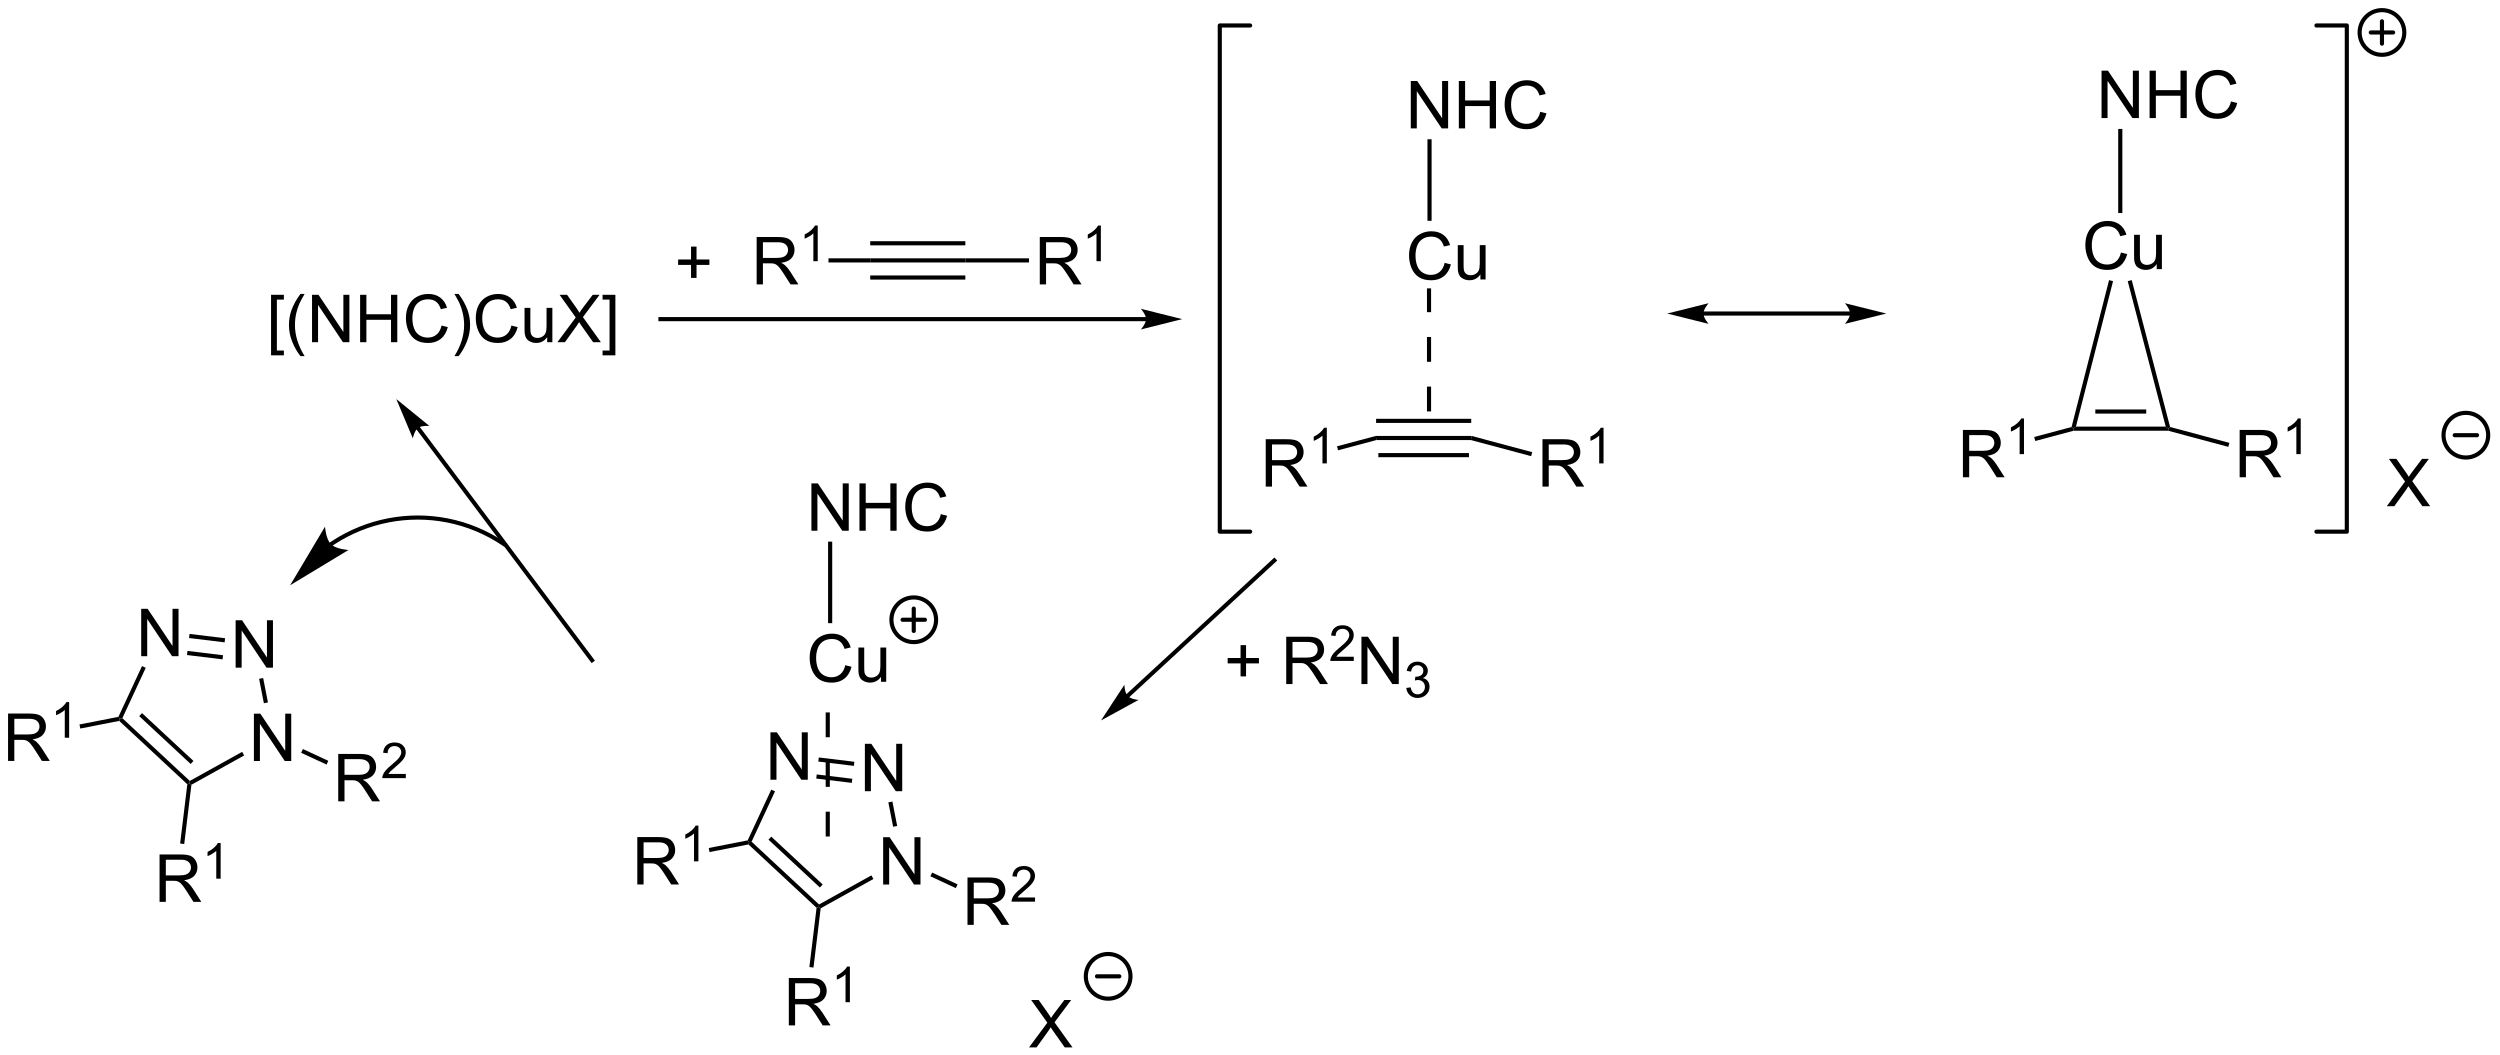 <?xml version="1.0" encoding="UTF-8"?>
<!DOCTYPE svg PUBLIC '-//W3C//DTD SVG 1.0//EN'
          'http://www.w3.org/TR/2001/REC-SVG-20010904/DTD/svg10.dtd'>
<svg stroke-dasharray="none" shape-rendering="auto" xmlns="http://www.w3.org/2000/svg" font-family="'Dialog'" text-rendering="auto" width="829" fill-opacity="1" color-interpolation="auto" color-rendering="auto" preserveAspectRatio="xMidYMid meet" font-size="12px" viewBox="0 0 829 350" fill="black" xmlns:xlink="http://www.w3.org/1999/xlink" stroke="black" image-rendering="auto" stroke-miterlimit="10" stroke-linecap="square" stroke-linejoin="miter" font-style="normal" stroke-width="1" height="350" stroke-dashoffset="0" font-weight="normal" stroke-opacity="1"
><!--Generated by the Batik Graphics2D SVG Generator--><defs id="genericDefs"
  /><g
  ><defs id="defs1"
    ><clipPath clipPathUnits="userSpaceOnUse" id="clipPath1"
      ><path d="M3.005 0.869 L313.659 0.869 L313.659 132.102 L3.005 132.102 L3.005 0.869 Z"
      /></clipPath
      ><clipPath clipPathUnits="userSpaceOnUse" id="clipPath2"
      ><path d="M90.255 165.066 L90.255 292.651 L392.272 292.651 L392.272 165.066 Z"
      /></clipPath
    ></defs
    ><g transform="scale(2.667,2.667) translate(-3.005,-0.869) matrix(1.029,0,0,1.029,-89.831,-168.918)"
    ><path d="M122.971 207.937 L122.971 200.619 L124.521 200.619 L124.521 201.2 L123.674 201.2 L123.674 207.354 L124.521 207.354 L124.521 207.937 L122.971 207.937 ZM126.522 208.031 Q125.939 207.297 125.535 206.312 Q125.134 205.325 125.134 204.27 Q125.134 203.341 125.436 202.489 Q125.788 201.502 126.522 200.52 L127.025 200.52 Q126.553 201.333 126.4 201.682 Q126.163 202.221 126.025 202.807 Q125.858 203.536 125.858 204.276 Q125.858 206.153 127.025 208.031 L126.522 208.031 ZM127.923 206.346 L127.923 200.619 L128.702 200.619 L131.71 205.114 L131.71 200.619 L132.436 200.619 L132.436 206.346 L131.658 206.346 L128.65 201.846 L128.65 206.346 L127.923 206.346 ZM133.732 206.346 L133.732 200.619 L134.49 200.619 L134.49 202.971 L137.466 202.971 L137.466 200.619 L138.224 200.619 L138.224 206.346 L137.466 206.346 L137.466 203.645 L134.49 203.645 L134.49 206.346 L133.732 206.346 ZM143.572 204.338 L144.329 204.528 Q144.093 205.463 143.473 205.955 Q142.853 206.445 141.96 206.445 Q141.033 206.445 140.452 206.067 Q139.874 205.69 139.569 204.976 Q139.267 204.26 139.267 203.44 Q139.267 202.544 139.608 201.88 Q139.952 201.213 140.582 200.867 Q141.212 200.52 141.97 200.52 Q142.829 200.52 143.415 200.958 Q144.001 201.395 144.233 202.19 L143.486 202.364 Q143.288 201.739 142.908 201.455 Q142.53 201.169 141.954 201.169 Q141.296 201.169 140.85 201.487 Q140.408 201.802 140.228 202.336 Q140.048 202.869 140.048 203.435 Q140.048 204.166 140.262 204.711 Q140.475 205.255 140.923 205.526 Q141.374 205.794 141.897 205.794 Q142.533 205.794 142.973 205.427 Q143.415 205.06 143.572 204.338 ZM145.635 208.031 L145.13 208.031 Q146.299 206.153 146.299 204.276 Q146.299 203.541 146.13 202.817 Q145.997 202.231 145.76 201.692 Q145.607 201.341 145.13 200.52 L145.635 200.52 Q146.37 201.502 146.721 202.489 Q147.021 203.341 147.021 204.27 Q147.021 205.325 146.617 206.312 Q146.214 207.297 145.635 208.031 ZM152.013 204.338 L152.771 204.528 Q152.534 205.463 151.914 205.955 Q151.294 206.445 150.401 206.445 Q149.474 206.445 148.893 206.067 Q148.315 205.69 148.01 204.976 Q147.708 204.26 147.708 203.44 Q147.708 202.544 148.049 201.88 Q148.393 201.213 149.024 200.867 Q149.654 200.52 150.411 200.52 Q151.271 200.52 151.857 200.958 Q152.443 201.395 152.674 202.19 L151.927 202.364 Q151.729 201.739 151.349 201.455 Q150.971 201.169 150.396 201.169 Q149.737 201.169 149.292 201.487 Q148.849 201.802 148.669 202.336 Q148.49 202.869 148.49 203.435 Q148.49 204.166 148.703 204.711 Q148.917 205.255 149.365 205.526 Q149.815 205.794 150.339 205.794 Q150.974 205.794 151.414 205.427 Q151.857 205.06 152.013 204.338 ZM156.335 206.346 L156.335 205.737 Q155.85 206.44 155.017 206.44 Q154.65 206.44 154.332 206.299 Q154.014 206.159 153.858 205.945 Q153.704 205.731 153.642 205.424 Q153.6 205.216 153.6 204.768 L153.6 202.198 L154.303 202.198 L154.303 204.497 Q154.303 205.049 154.345 205.239 Q154.413 205.518 154.626 205.677 Q154.843 205.833 155.158 205.833 Q155.475 205.833 155.751 205.672 Q156.03 205.51 156.144 205.231 Q156.259 204.95 156.259 204.419 L156.259 202.198 L156.962 202.198 L156.962 206.346 L156.335 206.346 ZM157.573 206.346 L159.786 203.362 L157.833 200.619 L158.737 200.619 L159.776 202.088 Q160.099 202.544 160.237 202.791 Q160.427 202.479 160.69 202.138 L161.841 200.619 L162.667 200.619 L160.654 203.317 L162.823 206.346 L161.885 206.346 L160.443 204.302 Q160.323 204.127 160.193 203.919 Q160.003 204.231 159.919 204.349 L158.482 206.346 L157.573 206.346 ZM164.576 207.937 L163.026 207.937 L163.026 207.354 L163.872 207.354 L163.872 201.2 L163.026 201.2 L163.026 200.619 L164.576 200.619 L164.576 207.937 Z" stroke="none" clip-path="url(#clipPath2)"
    /></g
    ><g transform="matrix(2.743,0,0,2.743,-247.564,-452.765)"
    ><path d="M228.797 203.391 L170.096 203.391 L169.846 203.391 L169.846 203.891 L170.096 203.891 L228.797 203.891 L229.047 203.891 L229.047 203.391 L228.797 203.391 ZM233.172 203.641 L228.172 202.391 C228.172 202.391 228.797 203.095 228.797 203.641 C228.797 204.188 228.172 204.891 228.172 204.891 Z" stroke="none" clip-path="url(#clipPath2)"
    /></g
    ><g transform="matrix(2.743,0,0,2.743,-247.564,-452.765)"
    ><path d="M173.792 198.657 L173.792 197.087 L172.232 197.087 L172.232 196.431 L173.792 196.431 L173.792 194.874 L174.456 194.874 L174.456 196.431 L176.013 196.431 L176.013 197.087 L174.456 197.087 L174.456 198.657 L173.792 198.657 Z" stroke="none" clip-path="url(#clipPath2)"
    /></g
    ><g transform="matrix(2.743,0,0,2.743,-247.564,-452.765)"
    ><path d="M195.452 196.792 L195.452 196.292 L206.952 196.292 L206.952 196.792 ZM195.452 194.722 L206.952 194.722 L206.952 194.222 L195.452 194.222 ZM195.452 198.862 L206.952 198.862 L206.952 198.362 L195.452 198.362 Z" stroke="none" clip-path="url(#clipPath2)"
    /></g
    ><g transform="matrix(2.743,0,0,2.743,-247.564,-452.765)"
    ><path d="M181.724 199.442 L181.724 193.715 L184.263 193.715 Q185.029 193.715 185.427 193.869 Q185.826 194.022 186.063 194.413 Q186.302 194.804 186.302 195.278 Q186.302 195.887 185.907 196.306 Q185.513 196.723 184.688 196.835 Q184.99 196.981 185.146 197.121 Q185.477 197.426 185.774 197.882 L186.771 199.442 L185.818 199.442 L185.06 198.249 Q184.727 197.733 184.511 197.46 Q184.297 197.186 184.128 197.077 Q183.959 196.968 183.782 196.926 Q183.654 196.897 183.36 196.897 L182.482 196.897 L182.482 199.442 L181.724 199.442 ZM182.482 196.241 L184.11 196.241 Q184.631 196.241 184.922 196.134 Q185.216 196.028 185.368 195.791 Q185.521 195.554 185.521 195.278 Q185.521 194.871 185.224 194.611 Q184.93 194.348 184.295 194.348 L182.482 194.348 L182.482 196.241 Z" stroke="none" clip-path="url(#clipPath2)"
    /></g
    ><g transform="matrix(2.743,0,0,2.743,-247.564,-452.765)"
    ><path d="M189.108 196.642 L188.58 196.642 L188.58 193.28 Q188.389 193.462 188.08 193.644 Q187.772 193.825 187.526 193.917 L187.526 193.407 Q187.967 193.198 188.297 192.903 Q188.629 192.607 188.768 192.329 L189.108 192.329 L189.108 196.642 Z" stroke="none" clip-path="url(#clipPath2)"
    /></g
    ><g transform="matrix(2.743,0,0,2.743,-247.564,-452.765)"
    ><path d="M195.452 196.292 L195.452 196.792 L190.406 196.792 L190.406 196.292 Z" stroke="none" clip-path="url(#clipPath2)"
    /></g
    ><g transform="matrix(2.743,0,0,2.743,-247.564,-452.765)"
    ><path d="M215.952 199.442 L215.952 193.715 L218.491 193.715 Q219.257 193.715 219.655 193.869 Q220.054 194.022 220.291 194.413 Q220.53 194.804 220.53 195.278 Q220.53 195.887 220.134 196.306 Q219.741 196.723 218.916 196.835 Q219.218 196.981 219.374 197.121 Q219.704 197.426 220.001 197.882 L220.999 199.442 L220.046 199.442 L219.288 198.249 Q218.954 197.733 218.738 197.46 Q218.525 197.186 218.356 197.077 Q218.186 196.968 218.009 196.926 Q217.882 196.897 217.587 196.897 L216.71 196.897 L216.71 199.442 L215.952 199.442 ZM216.71 196.241 L218.337 196.241 Q218.858 196.241 219.15 196.134 Q219.444 196.028 219.595 195.791 Q219.749 195.554 219.749 195.278 Q219.749 194.871 219.452 194.611 Q219.158 194.348 218.522 194.348 L216.71 194.348 L216.71 196.241 Z" stroke="none" clip-path="url(#clipPath2)"
    /></g
    ><g transform="matrix(2.743,0,0,2.743,-247.564,-452.765)"
    ><path d="M223.335 196.642 L222.808 196.642 L222.808 193.28 Q222.617 193.462 222.308 193.644 Q222 193.825 221.753 193.917 L221.753 193.407 Q222.195 193.198 222.525 192.903 Q222.857 192.607 222.996 192.329 L223.335 192.329 L223.335 196.642 Z" stroke="none" clip-path="url(#clipPath2)"
    /></g
    ><g transform="matrix(2.743,0,0,2.743,-247.564,-452.765)"
    ><path d="M206.952 196.792 L206.952 196.292 L214.647 196.292 L214.647 196.792 Z" stroke="none" clip-path="url(#clipPath2)"
    /></g
    ><g transform="matrix(2.743,0,0,2.743,-247.564,-452.765)"
    ><path d="M260.802 180.584 L260.802 174.858 L261.581 174.858 L264.589 179.352 L264.589 174.858 L265.315 174.858 L265.315 180.584 L264.537 180.584 L261.529 176.084 L261.529 180.584 L260.802 180.584 ZM266.611 180.584 L266.611 174.858 L267.369 174.858 L267.369 177.209 L270.345 177.209 L270.345 174.858 L271.103 174.858 L271.103 180.584 L270.345 180.584 L270.345 177.884 L267.369 177.884 L267.369 180.584 L266.611 180.584 ZM276.451 178.577 L277.208 178.767 Q276.971 179.702 276.352 180.194 Q275.732 180.683 274.839 180.683 Q273.912 180.683 273.331 180.306 Q272.753 179.928 272.448 179.214 Q272.146 178.498 272.146 177.678 Q272.146 176.782 272.487 176.118 Q272.831 175.452 273.461 175.105 Q274.091 174.759 274.849 174.759 Q275.708 174.759 276.294 175.196 Q276.88 175.634 277.112 176.428 L276.365 176.602 Q276.167 175.977 275.787 175.694 Q275.409 175.407 274.833 175.407 Q274.175 175.407 273.729 175.725 Q273.287 176.04 273.107 176.574 Q272.927 177.108 272.927 177.673 Q272.927 178.405 273.141 178.949 Q273.354 179.493 273.802 179.764 Q274.253 180.032 274.776 180.032 Q275.412 180.032 275.852 179.665 Q276.294 179.298 276.451 178.577 Z" stroke="none" clip-path="url(#clipPath2)"
    /></g
    ><g transform="matrix(2.743,0,0,2.743,-247.564,-452.765)"
    ><path d="M264.896 196.838 L265.654 197.028 Q265.417 197.963 264.797 198.455 Q264.177 198.945 263.284 198.945 Q262.357 198.945 261.776 198.567 Q261.198 198.19 260.893 197.476 Q260.591 196.76 260.591 195.94 Q260.591 195.044 260.932 194.38 Q261.276 193.713 261.906 193.367 Q262.537 193.02 263.294 193.02 Q264.154 193.02 264.74 193.458 Q265.326 193.895 265.557 194.69 L264.81 194.864 Q264.612 194.239 264.232 193.955 Q263.854 193.669 263.279 193.669 Q262.62 193.669 262.175 193.987 Q261.732 194.302 261.552 194.835 Q261.373 195.369 261.373 195.934 Q261.373 196.666 261.586 197.21 Q261.8 197.755 262.248 198.026 Q262.698 198.294 263.221 198.294 Q263.857 198.294 264.297 197.927 Q264.74 197.559 264.896 196.838 ZM269.218 198.846 L269.218 198.237 Q268.733 198.94 267.9 198.94 Q267.533 198.94 267.215 198.799 Q266.897 198.658 266.741 198.445 Q266.587 198.231 266.525 197.924 Q266.483 197.716 266.483 197.268 L266.483 194.697 L267.186 194.697 L267.186 196.997 Q267.186 197.549 267.228 197.739 Q267.296 198.018 267.509 198.177 Q267.725 198.333 268.041 198.333 Q268.358 198.333 268.634 198.171 Q268.913 198.01 269.027 197.731 Q269.142 197.45 269.142 196.919 L269.142 194.697 L269.845 194.697 L269.845 198.846 L269.218 198.846 Z" stroke="none" clip-path="url(#clipPath2)"
    /></g
    ><g transform="matrix(2.743,0,0,2.743,-247.564,-452.765)"
    ><path d="M262.818 181.899 L263.318 181.899 L263.318 191.756 L262.818 191.756 Z" stroke="none" clip-path="url(#clipPath2)"
    /></g
    ><g transform="matrix(2.743,0,0,2.743,-247.564,-452.765)"
    ><path d="M256.642 218.26 L256.576 217.76 L268.142 217.76 L268.076 218.26 ZM256.609 216.19 L268.109 216.19 L268.109 215.69 L256.609 215.69 ZM256.881 220.33 L267.836 220.33 L267.836 219.83 L256.881 219.83 Z" stroke="none" clip-path="url(#clipPath2)"
    /></g
    ><g transform="matrix(2.743,0,0,2.743,-247.564,-452.765)"
    ><path d="M243.267 223.886 L243.267 218.16 L245.806 218.16 Q246.572 218.16 246.97 218.313 Q247.369 218.467 247.606 218.857 Q247.845 219.248 247.845 219.722 Q247.845 220.331 247.45 220.751 Q247.056 221.167 246.231 221.279 Q246.533 221.425 246.689 221.566 Q247.02 221.87 247.317 222.326 L248.314 223.886 L247.361 223.886 L246.603 222.693 Q246.27 222.178 246.054 221.904 Q245.84 221.631 245.671 221.522 Q245.502 221.412 245.325 221.37 Q245.197 221.342 244.903 221.342 L244.025 221.342 L244.025 223.886 L243.267 223.886 ZM244.025 220.686 L245.653 220.686 Q246.174 220.686 246.465 220.579 Q246.76 220.472 246.911 220.235 Q247.064 219.998 247.064 219.722 Q247.064 219.316 246.767 219.055 Q246.473 218.792 245.838 218.792 L244.025 218.792 L244.025 220.686 Z" stroke="none" clip-path="url(#clipPath2)"
    /></g
    ><g transform="matrix(2.743,0,0,2.743,-247.564,-452.765)"
    ><path d="M250.651 221.086 L250.124 221.086 L250.124 217.725 Q249.932 217.906 249.624 218.088 Q249.315 218.27 249.069 218.362 L249.069 217.852 Q249.51 217.643 249.84 217.348 Q250.172 217.051 250.311 216.774 L250.651 216.774 L250.651 221.086 Z" stroke="none" clip-path="url(#clipPath2)"
    /></g
    ><g transform="matrix(2.743,0,0,2.743,-247.564,-452.765)"
    ><path d="M256.576 217.76 L256.642 218.26 L252.014 219.5 L251.884 219.017 Z" stroke="none" clip-path="url(#clipPath2)"
    /></g
    ><g transform="matrix(2.743,0,0,2.743,-247.564,-452.765)"
    ><path d="M276.722 223.886 L276.722 218.16 L279.261 218.16 Q280.027 218.16 280.425 218.313 Q280.824 218.467 281.06 218.857 Q281.3 219.248 281.3 219.722 Q281.3 220.331 280.904 220.751 Q280.511 221.167 279.685 221.279 Q279.988 221.425 280.144 221.566 Q280.475 221.87 280.772 222.326 L281.769 223.886 L280.816 223.886 L280.058 222.693 Q279.725 222.178 279.509 221.904 Q279.295 221.631 279.126 221.522 Q278.956 221.412 278.779 221.37 Q278.652 221.342 278.357 221.342 L277.48 221.342 L277.48 223.886 L276.722 223.886 ZM277.48 220.686 L279.107 220.686 Q279.628 220.686 279.92 220.579 Q280.214 220.472 280.365 220.235 Q280.519 219.998 280.519 219.722 Q280.519 219.316 280.222 219.055 Q279.928 218.792 279.292 218.792 L277.48 218.792 L277.48 220.686 Z" stroke="none" clip-path="url(#clipPath2)"
    /></g
    ><g transform="matrix(2.743,0,0,2.743,-247.564,-452.765)"
    ><path d="M284.105 221.086 L283.578 221.086 L283.578 217.725 Q283.387 217.906 283.078 218.088 Q282.769 218.27 282.523 218.362 L282.523 217.852 Q282.965 217.643 283.295 217.348 Q283.627 217.051 283.766 216.774 L284.105 216.774 L284.105 221.086 Z" stroke="none" clip-path="url(#clipPath2)"
    /></g
    ><g transform="matrix(2.743,0,0,2.743,-247.564,-452.765)"
    ><path d="M268.076 218.26 L268.142 217.76 L275.481 219.726 L275.352 220.209 Z" stroke="none" clip-path="url(#clipPath2)"
    /></g
    ><g transform="matrix(2.743,0,0,2.743,-247.564,-452.765)"
    ><path d="M313.906 202.715 L296.18 202.715 L295.93 202.715 L295.93 203.215 L296.18 203.215 L313.906 203.215 L314.156 203.215 L314.156 202.715 L313.906 202.715 ZM318.281 202.965 L313.281 201.715 C313.281 201.715 313.906 202.418 313.906 202.965 C313.906 203.512 313.281 204.215 313.281 204.215 ZM291.805 202.965 L296.805 204.215 C296.805 204.215 296.18 203.512 296.18 202.965 C296.18 202.418 296.805 201.715 296.805 201.715 Z" stroke="none" clip-path="url(#clipPath2)"
    /></g
    ><g transform="matrix(2.743,0,0,2.743,-247.564,-452.765)"
    ><path d="M344.308 179.333 L344.308 173.607 L345.086 173.607 L348.094 178.102 L348.094 173.607 L348.821 173.607 L348.821 179.333 L348.042 179.333 L345.034 174.833 L345.034 179.333 L344.308 179.333 ZM350.116 179.333 L350.116 173.607 L350.874 173.607 L350.874 175.958 L353.851 175.958 L353.851 173.607 L354.608 173.607 L354.608 179.333 L353.851 179.333 L353.851 176.633 L350.874 176.633 L350.874 179.333 L350.116 179.333 ZM359.956 177.326 L360.714 177.516 Q360.477 178.451 359.857 178.943 Q359.237 179.432 358.344 179.432 Q357.417 179.432 356.836 179.055 Q356.258 178.677 355.953 177.964 Q355.651 177.248 355.651 176.427 Q355.651 175.531 355.993 174.867 Q356.336 174.201 356.966 173.854 Q357.597 173.508 358.354 173.508 Q359.214 173.508 359.8 173.945 Q360.386 174.383 360.618 175.177 L359.87 175.352 Q359.672 174.727 359.292 174.443 Q358.914 174.156 358.339 174.156 Q357.68 174.156 357.235 174.474 Q356.792 174.789 356.612 175.323 Q356.433 175.857 356.433 176.422 Q356.433 177.154 356.646 177.698 Q356.86 178.242 357.308 178.513 Q357.758 178.781 358.282 178.781 Q358.917 178.781 359.357 178.414 Q359.8 178.047 359.956 177.326 Z" stroke="none" clip-path="url(#clipPath2)"
    /></g
    ><g transform="matrix(2.743,0,0,2.743,-247.564,-452.765)"
    ><path d="M346.653 195.587 L347.411 195.777 Q347.174 196.712 346.554 197.204 Q345.935 197.694 345.041 197.694 Q344.114 197.694 343.534 197.316 Q342.955 196.939 342.651 196.225 Q342.349 195.509 342.349 194.689 Q342.349 193.793 342.69 193.129 Q343.034 192.462 343.664 192.116 Q344.294 191.769 345.052 191.769 Q345.911 191.769 346.497 192.207 Q347.083 192.644 347.315 193.439 L346.567 193.613 Q346.37 192.988 345.989 192.704 Q345.612 192.418 345.036 192.418 Q344.377 192.418 343.932 192.736 Q343.489 193.051 343.31 193.585 Q343.13 194.118 343.13 194.684 Q343.13 195.415 343.343 195.96 Q343.557 196.504 344.005 196.775 Q344.455 197.043 344.979 197.043 Q345.614 197.043 346.054 196.676 Q346.497 196.309 346.653 195.587 ZM350.975 197.595 L350.975 196.986 Q350.491 197.689 349.657 197.689 Q349.29 197.689 348.972 197.548 Q348.655 197.407 348.498 197.194 Q348.345 196.98 348.282 196.673 Q348.241 196.465 348.241 196.017 L348.241 193.447 L348.944 193.447 L348.944 195.746 Q348.944 196.298 348.985 196.488 Q349.053 196.767 349.267 196.926 Q349.483 197.082 349.798 197.082 Q350.116 197.082 350.392 196.921 Q350.67 196.759 350.785 196.48 Q350.899 196.199 350.899 195.668 L350.899 193.447 L351.603 193.447 L351.603 197.595 L350.975 197.595 Z" stroke="none" clip-path="url(#clipPath2)"
    /></g
    ><g transform="matrix(2.743,0,0,2.743,-247.564,-452.765)"
    ><path d="M346.323 180.649 L346.823 180.649 L346.823 190.812 L346.323 190.812 Z" stroke="none" clip-path="url(#clipPath2)"
    /></g
    ><g stroke-width="0.5" transform="matrix(2.743,0,0,2.743,-247.564,-452.765)" stroke-linejoin="round" stroke-linecap="round"
    ><path fill="none" d="M370.286 229.335 L373.958 229.335 L373.958 168.143 L370.286 168.143" clip-path="url(#clipPath2)"
    /></g
    ><g stroke-width="0.5" transform="matrix(2.743,0,0,2.743,-247.564,-452.765)" stroke-linejoin="round" stroke-linecap="round"
    ><path fill="none" d="M241.383 168.143 L237.712 168.143 L237.712 229.335 L241.383 229.335" clip-path="url(#clipPath2)"
    /></g
    ><g transform="matrix(2.743,0,0,2.743,-247.564,-452.765)"
    ><path d="M226.74 249.37 L244.471 232.997 L244.654 232.827 L244.315 232.46 L244.131 232.629 L226.401 249.003 L226.217 249.173 L226.556 249.54 L226.74 249.37 ZM223.356 252.155 L227.878 249.681 C227.878 249.681 226.941 249.589 226.57 249.187 C226.199 248.785 226.181 247.844 226.181 247.844 Z" stroke="none" clip-path="url(#clipPath2)"
    /></g
    ><g transform="matrix(2.743,0,0,2.743,-247.564,-452.765)"
    ><path d="M240.224 246.833 L240.224 245.263 L238.664 245.263 L238.664 244.607 L240.224 244.607 L240.224 243.05 L240.888 243.05 L240.888 244.607 L242.446 244.607 L242.446 245.263 L240.888 245.263 L240.888 246.833 L240.224 246.833 ZM245.744 247.761 L245.744 242.034 L248.283 242.034 Q249.048 242.034 249.447 242.188 Q249.845 242.341 250.082 242.732 Q250.322 243.123 250.322 243.596 Q250.322 244.206 249.926 244.625 Q249.533 245.042 248.707 245.154 Q249.009 245.3 249.166 245.44 Q249.496 245.745 249.793 246.201 L250.791 247.761 L249.838 247.761 L249.08 246.568 Q248.746 246.052 248.53 245.779 Q248.317 245.505 248.147 245.396 Q247.978 245.287 247.801 245.245 Q247.673 245.216 247.379 245.216 L246.501 245.216 L246.501 247.761 L245.744 247.761 ZM246.501 244.56 L248.129 244.56 Q248.65 244.56 248.942 244.453 Q249.236 244.346 249.387 244.11 Q249.541 243.873 249.541 243.596 Q249.541 243.19 249.244 242.93 Q248.95 242.667 248.314 242.667 L246.501 242.667 L246.501 244.56 Z" stroke="none" clip-path="url(#clipPath2)"
    /></g
    ><g transform="matrix(2.743,0,0,2.743,-247.564,-452.765)"
    ><path d="M253.912 244.453 L253.912 244.961 L251.072 244.961 Q251.067 244.769 251.135 244.593 Q251.243 244.304 251.481 244.023 Q251.721 243.742 252.172 243.373 Q252.871 242.798 253.118 242.463 Q253.364 242.127 253.364 241.828 Q253.364 241.515 253.139 241.3 Q252.916 241.084 252.555 241.084 Q252.174 241.084 251.946 241.312 Q251.717 241.541 251.715 241.945 L251.172 241.89 Q251.229 241.283 251.592 240.966 Q251.955 240.648 252.567 240.648 Q253.186 240.648 253.545 240.992 Q253.906 241.334 253.906 241.839 Q253.906 242.097 253.801 242.347 Q253.696 242.595 253.45 242.871 Q253.205 243.146 252.637 243.627 Q252.162 244.025 252.028 244.168 Q251.893 244.31 251.805 244.453 L253.912 244.453 Z" stroke="none" clip-path="url(#clipPath2)"
    /></g
    ><g transform="matrix(2.743,0,0,2.743,-247.564,-452.765)"
    ><path d="M254.837 247.761 L254.837 242.034 L255.616 242.034 L258.624 246.529 L258.624 242.034 L259.35 242.034 L259.35 247.761 L258.572 247.761 L255.564 243.261 L255.564 247.761 L254.837 247.761 Z" stroke="none" clip-path="url(#clipPath2)"
    /></g
    ><g transform="matrix(2.743,0,0,2.743,-247.564,-452.765)"
    ><path d="M260.257 248.226 L260.784 248.155 Q260.876 248.605 261.093 248.802 Q261.312 248.999 261.626 248.999 Q261.997 248.999 262.253 248.742 Q262.511 248.484 262.511 248.103 Q262.511 247.739 262.273 247.505 Q262.036 247.269 261.669 247.269 Q261.521 247.269 261.298 247.327 L261.357 246.864 Q261.409 246.87 261.441 246.87 Q261.779 246.87 262.048 246.695 Q262.318 246.519 262.318 246.152 Q262.318 245.863 262.12 245.673 Q261.925 245.482 261.615 245.482 Q261.306 245.482 261.101 245.675 Q260.896 245.868 260.837 246.255 L260.31 246.161 Q260.408 245.63 260.749 245.339 Q261.093 245.048 261.603 245.048 Q261.954 245.048 262.249 245.198 Q262.546 245.349 262.702 245.611 Q262.859 245.87 262.859 246.163 Q262.859 246.443 262.708 246.671 Q262.56 246.9 262.267 247.034 Q262.648 247.122 262.859 247.4 Q263.07 247.675 263.07 248.091 Q263.07 248.654 262.659 249.046 Q262.249 249.437 261.622 249.437 Q261.058 249.437 260.683 249.101 Q260.31 248.763 260.257 248.226 Z" stroke="none" clip-path="url(#clipPath2)"
    /></g
    ><g transform="matrix(2.743,0,0,2.743,-247.564,-452.765)"
    ><path d="M197.017 271.995 L197.017 266.269 L197.796 266.269 L200.803 270.764 L200.803 266.269 L201.53 266.269 L201.53 271.995 L200.751 271.995 L197.743 267.495 L197.743 271.995 L197.017 271.995 Z" stroke="none" clip-path="url(#clipPath2)"
    /></g
    ><g transform="matrix(2.743,0,0,2.743,-247.564,-452.765)"
    ><path d="M194.808 260.709 L194.808 254.983 L195.587 254.983 L198.595 259.478 L198.595 254.983 L199.321 254.983 L199.321 260.709 L198.543 260.709 L195.535 256.209 L195.535 260.709 L194.808 260.709 Z" stroke="none" clip-path="url(#clipPath2)"
    /></g
    ><g transform="matrix(2.743,0,0,2.743,-247.564,-452.765)"
    ><path d="M183.392 259.323 L183.392 253.596 L184.171 253.596 L187.179 258.091 L187.179 253.596 L187.905 253.596 L187.905 259.323 L187.126 259.323 L184.119 254.823 L184.119 259.323 L183.392 259.323 Z" stroke="none" clip-path="url(#clipPath2)"
    /></g
    ><g transform="matrix(2.743,0,0,2.743,-247.564,-452.765)"
    ><path d="M189.464 274.865 L189.232 274.709 L189.269 274.402 L195.595 270.884 L195.838 271.321 Z" stroke="none" clip-path="url(#clipPath2)"
    /></g
    ><g transform="matrix(2.743,0,0,2.743,-247.564,-452.765)"
    ><path d="M198.714 264.913 L198.223 265.009 L197.645 262.058 L198.136 261.962 Z" stroke="none" clip-path="url(#clipPath2)"
    /></g
    ><g transform="matrix(2.743,0,0,2.743,-247.564,-452.765)"
    ><path d="M193.538 257.153 L193.478 257.649 L189.178 257.127 L189.238 256.631 ZM193.289 259.208 L188.988 258.686 L188.928 259.182 L193.228 259.704 Z" stroke="none" clip-path="url(#clipPath2)"
    /></g
    ><g transform="matrix(2.743,0,0,2.743,-247.564,-452.765)"
    ><path d="M183.491 260.517 L183.944 260.728 L181.114 266.817 L180.811 266.876 L180.638 266.656 Z" stroke="none" clip-path="url(#clipPath2)"
    /></g
    ><g transform="matrix(2.743,0,0,2.743,-247.564,-452.765)"
    ><path d="M180.734 267.146 L180.811 266.876 L181.114 266.817 L189.269 274.402 L189.232 274.709 L188.968 274.805 ZM183.152 266.568 L189.37 272.352 L189.71 271.986 L183.492 266.202 Z" stroke="none" clip-path="url(#clipPath2)"
    /></g
    ><g transform="matrix(2.743,0,0,2.743,-247.564,-452.765)"
    ><path d="M207.212 276.865 L207.212 271.138 L209.751 271.138 Q210.516 271.138 210.915 271.292 Q211.313 271.446 211.55 271.836 Q211.79 272.227 211.79 272.701 Q211.79 273.31 211.394 273.73 Q211.001 274.146 210.175 274.258 Q210.477 274.404 210.633 274.545 Q210.964 274.849 211.261 275.305 L212.258 276.865 L211.305 276.865 L210.548 275.672 Q210.214 275.157 209.998 274.883 Q209.785 274.61 209.615 274.5 Q209.446 274.391 209.269 274.349 Q209.141 274.321 208.847 274.321 L207.969 274.321 L207.969 276.865 L207.212 276.865 ZM207.969 273.664 L209.597 273.664 Q210.118 273.664 210.41 273.558 Q210.704 273.451 210.855 273.214 Q211.008 272.977 211.008 272.701 Q211.008 272.295 210.712 272.034 Q210.417 271.771 209.782 271.771 L207.969 271.771 L207.969 273.664 Z" stroke="none" clip-path="url(#clipPath2)"
    /></g
    ><g transform="matrix(2.743,0,0,2.743,-247.564,-452.765)"
    ><path d="M215.38 273.557 L215.38 274.065 L212.54 274.065 Q212.535 273.874 212.603 273.698 Q212.71 273.409 212.948 273.127 Q213.189 272.846 213.64 272.477 Q214.339 271.903 214.585 271.567 Q214.831 271.231 214.831 270.932 Q214.831 270.62 214.607 270.405 Q214.384 270.188 214.023 270.188 Q213.642 270.188 213.413 270.417 Q213.185 270.645 213.183 271.049 L212.64 270.995 Q212.697 270.387 213.06 270.071 Q213.423 269.752 214.035 269.752 Q214.654 269.752 215.013 270.096 Q215.374 270.438 215.374 270.944 Q215.374 271.202 215.269 271.452 Q215.163 271.7 214.917 271.975 Q214.673 272.25 214.105 272.731 Q213.63 273.13 213.495 273.272 Q213.361 273.415 213.273 273.557 L215.38 273.557 Z" stroke="none" clip-path="url(#clipPath2)"
    /></g
    ><g transform="matrix(2.743,0,0,2.743,-247.564,-452.765)"
    ><path d="M202.727 270.997 L202.938 270.544 L206.012 271.972 L205.801 272.426 Z" stroke="none" clip-path="url(#clipPath2)"
    /></g
    ><g transform="matrix(2.743,0,0,2.743,-247.564,-452.765)"
    ><path d="M167.297 271.984 L167.297 266.257 L169.836 266.257 Q170.602 266.257 171 266.411 Q171.399 266.565 171.636 266.955 Q171.875 267.346 171.875 267.82 Q171.875 268.429 171.48 268.849 Q171.086 269.265 170.261 269.377 Q170.563 269.523 170.719 269.664 Q171.05 269.968 171.347 270.424 L172.344 271.984 L171.391 271.984 L170.633 270.791 Q170.3 270.276 170.084 270.002 Q169.87 269.729 169.701 269.619 Q169.532 269.51 169.355 269.468 Q169.227 269.44 168.933 269.44 L168.055 269.44 L168.055 271.984 L167.297 271.984 ZM168.055 268.784 L169.683 268.784 Q170.203 268.784 170.495 268.677 Q170.789 268.57 170.94 268.333 Q171.094 268.096 171.094 267.82 Q171.094 267.414 170.797 267.153 Q170.503 266.89 169.868 266.89 L168.055 266.89 L168.055 268.784 Z" stroke="none" clip-path="url(#clipPath2)"
    /></g
    ><g transform="matrix(2.743,0,0,2.743,-247.564,-452.765)"
    ><path d="M174.681 269.184 L174.153 269.184 L174.153 265.823 Q173.962 266.004 173.653 266.186 Q173.345 266.368 173.099 266.459 L173.099 265.95 Q173.54 265.741 173.87 265.446 Q174.202 265.149 174.341 264.872 L174.681 264.872 L174.681 269.184 Z" stroke="none" clip-path="url(#clipPath2)"
    /></g
    ><g transform="matrix(2.743,0,0,2.743,-247.564,-452.765)"
    ><path d="M180.638 266.656 L180.811 266.876 L180.734 267.146 L176.027 268.067 L175.931 267.577 Z" stroke="none" clip-path="url(#clipPath2)"
    /></g
    ><g transform="matrix(2.743,0,0,2.743,-247.564,-452.765)"
    ><path d="M185.612 289.019 L185.612 283.293 L188.151 283.293 Q188.917 283.293 189.315 283.446 Q189.714 283.6 189.951 283.991 Q190.19 284.381 190.19 284.855 Q190.19 285.465 189.794 285.884 Q189.401 286.3 188.576 286.413 Q188.878 286.558 189.034 286.699 Q189.365 287.004 189.662 287.459 L190.659 289.019 L189.706 289.019 L188.948 287.827 Q188.615 287.311 188.399 287.038 Q188.185 286.764 188.016 286.655 Q187.846 286.545 187.669 286.504 Q187.542 286.475 187.248 286.475 L186.37 286.475 L186.37 289.019 L185.612 289.019 ZM186.37 285.819 L187.998 285.819 Q188.518 285.819 188.81 285.712 Q189.104 285.605 189.255 285.368 Q189.409 285.131 189.409 284.855 Q189.409 284.449 189.112 284.189 Q188.818 283.925 188.182 283.925 L186.37 283.925 L186.37 285.819 Z" stroke="none" clip-path="url(#clipPath2)"
    /></g
    ><g transform="matrix(2.743,0,0,2.743,-247.564,-452.765)"
    ><path d="M192.996 286.219 L192.468 286.219 L192.468 282.858 Q192.277 283.04 191.968 283.221 Q191.66 283.403 191.414 283.495 L191.414 282.985 Q191.855 282.776 192.185 282.481 Q192.517 282.184 192.656 281.907 L192.996 281.907 L192.996 286.219 Z" stroke="none" clip-path="url(#clipPath2)"
    /></g
    ><g transform="matrix(2.743,0,0,2.743,-247.564,-452.765)"
    ><path d="M188.968 274.805 L189.232 274.709 L189.464 274.865 L188.594 282.029 L188.098 281.969 Z" stroke="none" clip-path="url(#clipPath2)"
    /></g
    ><g transform="matrix(2.743,0,0,2.743,-247.564,-452.765)"
    ><path d="M188.344 229.225 L188.344 223.499 L189.122 223.499 L192.13 227.994 L192.13 223.499 L192.857 223.499 L192.857 229.225 L192.078 229.225 L189.07 224.725 L189.07 229.225 L188.344 229.225 ZM194.152 229.225 L194.152 223.499 L194.91 223.499 L194.91 225.85 L197.886 225.85 L197.886 223.499 L198.644 223.499 L198.644 229.225 L197.886 229.225 L197.886 226.525 L194.91 226.525 L194.91 229.225 L194.152 229.225 ZM203.992 227.218 L204.75 227.408 Q204.513 228.343 203.893 228.835 Q203.273 229.324 202.38 229.324 Q201.453 229.324 200.872 228.947 Q200.294 228.569 199.989 227.856 Q199.687 227.139 199.687 226.319 Q199.687 225.423 200.028 224.759 Q200.372 224.093 201.002 223.746 Q201.632 223.4 202.39 223.4 Q203.25 223.4 203.836 223.837 Q204.422 224.275 204.653 225.069 L203.906 225.244 Q203.708 224.619 203.328 224.335 Q202.95 224.048 202.375 224.048 Q201.716 224.048 201.271 224.366 Q200.828 224.681 200.648 225.215 Q200.469 225.749 200.469 226.314 Q200.469 227.046 200.682 227.59 Q200.896 228.134 201.344 228.405 Q201.794 228.673 202.317 228.673 Q202.953 228.673 203.393 228.306 Q203.836 227.939 203.992 227.218 Z" stroke="none" clip-path="url(#clipPath2)"
    /></g
    ><g transform="matrix(2.743,0,0,2.743,-247.564,-452.765)"
    ><path d="M192.437 245.479 L193.195 245.669 Q192.958 246.604 192.338 247.096 Q191.719 247.586 190.825 247.586 Q189.898 247.586 189.317 247.208 Q188.739 246.831 188.435 246.117 Q188.132 245.401 188.132 244.581 Q188.132 243.685 188.474 243.021 Q188.817 242.354 189.448 242.008 Q190.078 241.661 190.836 241.661 Q191.695 241.661 192.281 242.099 Q192.867 242.536 193.099 243.331 L192.351 243.505 Q192.153 242.88 191.773 242.596 Q191.396 242.31 190.82 242.31 Q190.161 242.31 189.716 242.627 Q189.273 242.943 189.094 243.476 Q188.914 244.01 188.914 244.575 Q188.914 245.307 189.127 245.851 Q189.341 246.396 189.789 246.667 Q190.239 246.935 190.763 246.935 Q191.398 246.935 191.838 246.568 Q192.281 246.2 192.437 245.479 ZM196.759 247.487 L196.759 246.877 Q196.274 247.581 195.441 247.581 Q195.074 247.581 194.756 247.44 Q194.439 247.299 194.282 247.086 Q194.129 246.872 194.066 246.565 Q194.024 246.357 194.024 245.909 L194.024 243.339 L194.728 243.339 L194.728 245.638 Q194.728 246.19 194.769 246.38 Q194.837 246.659 195.05 246.818 Q195.267 246.974 195.582 246.974 Q195.899 246.974 196.175 246.812 Q196.454 246.651 196.569 246.372 Q196.683 246.091 196.683 245.56 L196.683 243.339 L197.386 243.339 L197.386 247.487 L196.759 247.487 Z" stroke="none" clip-path="url(#clipPath2)"
    /></g
    ><g transform="matrix(2.743,0,0,2.743,-247.564,-452.765)"
    ><path d="M190.359 230.541 L190.859 230.541 L190.859 240.397 L190.359 240.397 Z" stroke="none" clip-path="url(#clipPath2)"
    /></g
    ><g transform="matrix(2.743,0,0,2.743,-247.564,-452.765)"
    ><path d="M140.583 216.952 L161.624 245.027 L161.774 245.227 L162.174 244.928 L162.024 244.727 L140.983 216.652 L140.834 216.452 L140.433 216.752 L140.583 216.952 ZM138.16 213.301 L140.158 218.052 C140.158 218.052 140.346 217.13 140.783 216.802 C141.221 216.474 142.159 216.553 142.159 216.553 Z" stroke="none" clip-path="url(#clipPath2)"
    /></g
    ><g transform="matrix(2.743,0,0,2.743,-247.564,-452.765)"
    ><path d="M378.786 226.26 L380.999 223.276 L379.046 220.534 L379.95 220.534 L380.989 222.002 Q381.312 222.458 381.45 222.705 Q381.64 222.393 381.903 222.052 L383.054 220.534 L383.879 220.534 L381.866 223.232 L384.036 226.26 L383.098 226.26 L381.655 224.216 Q381.536 224.041 381.405 223.833 Q381.215 224.145 381.132 224.263 L379.694 226.26 L378.786 226.26 Z" stroke="none" clip-path="url(#clipPath2)"
    /></g
    ><g stroke-width="0.5" transform="matrix(2.743,0,0,2.743,-247.564,-452.765)" stroke-linejoin="round" stroke-linecap="round"
    ><path fill="none" d="M378.207 171.688 C376.716 171.688 375.507 170.479 375.507 168.988 C375.507 167.497 376.716 166.288 378.207 166.288 C379.699 166.288 380.907 167.497 380.907 168.988 C380.907 170.479 379.699 171.688 378.207 171.688 M376.857 168.988 L379.557 168.988 M378.207 167.638 L378.207 170.338" clip-path="url(#clipPath2)"
    /></g
    ><g stroke-width="0.5" transform="matrix(2.743,0,0,2.743,-247.564,-452.765)" stroke-linejoin="round" stroke-linecap="round"
    ><path fill="none" d="M388.35 220.372 C386.858 220.372 385.65 219.163 385.65 217.672 C385.65 216.18 386.858 214.972 388.35 214.972 C389.841 214.972 391.05 216.18 391.05 217.672 C391.05 219.163 389.841 220.372 388.35 220.372 M387 217.672 L389.7 217.672" clip-path="url(#clipPath2)"
    /></g
    ><g stroke-width="0.5" transform="matrix(2.743,0,0,2.743,-247.564,-452.765)" stroke-linejoin="round" stroke-linecap="round"
    ><path fill="none" d="M200.716 242.685 C199.225 242.685 198.016 241.476 198.016 239.985 C198.016 238.494 199.225 237.285 200.716 237.285 C202.207 237.285 203.416 238.494 203.416 239.985 C203.416 241.476 202.207 242.685 200.716 242.685 M199.366 239.985 L202.066 239.985 M200.716 238.635 L200.716 241.335" clip-path="url(#clipPath2)"
    /></g
    ><g transform="matrix(2.743,0,0,2.743,-247.564,-452.765)"
    ><path d="M214.653 291.678 L216.866 288.694 L214.913 285.952 L215.817 285.952 L216.856 287.421 Q217.179 287.876 217.317 288.124 Q217.507 287.811 217.77 287.47 L218.921 285.952 L219.746 285.952 L217.733 288.65 L219.903 291.678 L218.965 291.678 L217.523 289.634 Q217.403 289.46 217.273 289.251 Q217.082 289.564 216.999 289.681 L215.562 291.678 L214.653 291.678 Z" stroke="none" clip-path="url(#clipPath2)"
    /></g
    ><g stroke-width="0.5" transform="matrix(2.743,0,0,2.743,-247.564,-452.765)" stroke-linejoin="round" stroke-linecap="round"
    ><path fill="none" d="M224.217 285.79 C222.726 285.79 221.517 284.581 221.517 283.09 C221.517 281.599 222.726 280.39 224.217 280.39 C225.708 280.39 226.917 281.599 226.917 283.09 C226.917 284.581 225.708 285.79 224.217 285.79 M222.867 283.09 L225.567 283.09" clip-path="url(#clipPath2)"
    /></g
    ><g transform="matrix(2.743,0,0,2.743,-247.564,-452.765)"
    ><path d="M120.947 257.062 L120.947 251.335 L121.725 251.335 L124.733 255.83 L124.733 251.335 L125.46 251.335 L125.46 257.062 L124.681 257.062 L121.673 252.562 L121.673 257.062 L120.947 257.062 Z" stroke="none" clip-path="url(#clipPath2)"
    /></g
    ><g transform="matrix(2.743,0,0,2.743,-247.564,-452.765)"
    ><path d="M118.738 245.776 L118.738 240.049 L119.517 240.049 L122.525 244.544 L122.525 240.049 L123.251 240.049 L123.251 245.776 L122.472 245.776 L119.465 241.276 L119.465 245.776 L118.738 245.776 Z" stroke="none" clip-path="url(#clipPath2)"
    /></g
    ><g transform="matrix(2.743,0,0,2.743,-247.564,-452.765)"
    ><path d="M107.322 244.389 L107.322 238.662 L108.101 238.662 L111.109 243.157 L111.109 238.662 L111.835 238.662 L111.835 244.389 L111.056 244.389 L108.049 239.889 L108.049 244.389 L107.322 244.389 Z" stroke="none" clip-path="url(#clipPath2)"
    /></g
    ><g transform="matrix(2.743,0,0,2.743,-247.564,-452.765)"
    ><path d="M113.394 259.931 L113.162 259.775 L113.199 259.468 L119.525 255.951 L119.768 256.387 Z" stroke="none" clip-path="url(#clipPath2)"
    /></g
    ><g transform="matrix(2.743,0,0,2.743,-247.564,-452.765)"
    ><path d="M122.644 249.979 L122.153 250.075 L121.576 247.124 L122.066 247.028 Z" stroke="none" clip-path="url(#clipPath2)"
    /></g
    ><g transform="matrix(2.743,0,0,2.743,-247.564,-452.765)"
    ><path d="M117.468 242.219 L117.408 242.716 L113.108 242.193 L113.168 241.697 ZM117.219 244.274 L112.918 243.752 L112.858 244.248 L117.158 244.771 Z" stroke="none" clip-path="url(#clipPath2)"
    /></g
    ><g transform="matrix(2.743,0,0,2.743,-247.564,-452.765)"
    ><path d="M107.421 245.583 L107.874 245.794 L105.044 251.883 L104.741 251.942 L104.568 251.722 Z" stroke="none" clip-path="url(#clipPath2)"
    /></g
    ><g transform="matrix(2.743,0,0,2.743,-247.564,-452.765)"
    ><path d="M104.664 252.212 L104.741 251.942 L105.044 251.883 L113.199 259.468 L113.162 259.775 L112.898 259.871 ZM107.082 251.634 L113.3 257.418 L113.64 257.052 L107.422 251.268 Z" stroke="none" clip-path="url(#clipPath2)"
    /></g
    ><g transform="matrix(2.743,0,0,2.743,-247.564,-452.765)"
    ><path d="M131.142 261.931 L131.142 256.205 L133.681 256.205 Q134.446 256.205 134.845 256.358 Q135.243 256.512 135.48 256.903 Q135.72 257.293 135.72 257.767 Q135.72 258.377 135.324 258.796 Q134.931 259.212 134.105 259.324 Q134.407 259.47 134.564 259.611 Q134.894 259.916 135.191 260.371 L136.189 261.931 L135.235 261.931 L134.477 260.738 Q134.144 260.223 133.928 259.949 Q133.714 259.676 133.545 259.567 Q133.376 259.457 133.199 259.416 Q133.071 259.387 132.777 259.387 L131.899 259.387 L131.899 261.931 L131.142 261.931 ZM131.899 258.731 L133.527 258.731 Q134.048 258.731 134.339 258.624 Q134.634 258.517 134.785 258.28 Q134.939 258.043 134.939 257.767 Q134.939 257.361 134.642 257.101 Q134.347 256.837 133.712 256.837 L131.899 256.837 L131.899 258.731 Z" stroke="none" clip-path="url(#clipPath2)"
    /></g
    ><g transform="matrix(2.743,0,0,2.743,-247.564,-452.765)"
    ><path d="M139.31 258.623 L139.31 259.131 L136.47 259.131 Q136.465 258.94 136.533 258.764 Q136.64 258.475 136.879 258.194 Q137.119 257.912 137.57 257.543 Q138.269 256.969 138.515 256.633 Q138.762 256.297 138.762 255.998 Q138.762 255.686 138.537 255.471 Q138.314 255.254 137.953 255.254 Q137.572 255.254 137.344 255.483 Q137.115 255.711 137.113 256.116 L136.57 256.061 Q136.627 255.453 136.99 255.137 Q137.353 254.819 137.965 254.819 Q138.584 254.819 138.943 255.162 Q139.304 255.504 139.304 256.01 Q139.304 256.268 139.199 256.518 Q139.094 256.766 138.847 257.041 Q138.603 257.317 138.035 257.797 Q137.56 258.196 137.425 258.338 Q137.291 258.481 137.203 258.623 L139.31 258.623 Z" stroke="none" clip-path="url(#clipPath2)"
    /></g
    ><g transform="matrix(2.743,0,0,2.743,-247.564,-452.765)"
    ><path d="M126.657 256.063 L126.868 255.61 L129.942 257.038 L129.731 257.492 Z" stroke="none" clip-path="url(#clipPath2)"
    /></g
    ><g transform="matrix(2.743,0,0,2.743,-247.564,-452.765)"
    ><path d="M91.227 257.05 L91.227 251.324 L93.766 251.324 Q94.532 251.324 94.93 251.477 Q95.329 251.631 95.566 252.022 Q95.805 252.412 95.805 252.886 Q95.805 253.495 95.409 253.915 Q95.016 254.332 94.191 254.443 Q94.493 254.589 94.649 254.73 Q94.98 255.035 95.277 255.49 L96.274 257.05 L95.321 257.05 L94.563 255.857 Q94.23 255.342 94.014 255.068 Q93.8 254.795 93.631 254.686 Q93.462 254.576 93.284 254.535 Q93.157 254.506 92.863 254.506 L91.985 254.506 L91.985 257.05 L91.227 257.05 ZM91.985 253.85 L93.613 253.85 Q94.133 253.85 94.425 253.743 Q94.719 253.636 94.87 253.399 Q95.024 253.162 95.024 252.886 Q95.024 252.48 94.727 252.22 Q94.433 251.957 93.797 251.957 L91.985 251.957 L91.985 253.85 Z" stroke="none" clip-path="url(#clipPath2)"
    /></g
    ><g transform="matrix(2.743,0,0,2.743,-247.564,-452.765)"
    ><path d="M98.611 254.25 L98.083 254.25 L98.083 250.889 Q97.892 251.071 97.583 251.252 Q97.275 251.434 97.029 251.526 L97.029 251.016 Q97.47 250.807 97.8 250.512 Q98.132 250.215 98.271 249.938 L98.611 249.938 L98.611 254.25 Z" stroke="none" clip-path="url(#clipPath2)"
    /></g
    ><g transform="matrix(2.743,0,0,2.743,-247.564,-452.765)"
    ><path d="M104.568 251.722 L104.741 251.942 L104.664 252.212 L99.957 253.134 L99.861 252.643 Z" stroke="none" clip-path="url(#clipPath2)"
    /></g
    ><g transform="matrix(2.743,0,0,2.743,-247.564,-452.765)"
    ><path d="M109.542 274.086 L109.542 268.359 L112.081 268.359 Q112.847 268.359 113.245 268.513 Q113.644 268.666 113.881 269.057 Q114.12 269.447 114.12 269.921 Q114.12 270.531 113.724 270.95 Q113.331 271.367 112.506 271.479 Q112.808 271.625 112.964 271.765 Q113.295 272.07 113.592 272.526 L114.589 274.086 L113.636 274.086 L112.878 272.893 Q112.545 272.377 112.329 272.104 Q112.115 271.83 111.946 271.721 Q111.776 271.611 111.599 271.57 Q111.472 271.541 111.177 271.541 L110.3 271.541 L110.3 274.086 L109.542 274.086 ZM110.3 270.885 L111.927 270.885 Q112.448 270.885 112.74 270.778 Q113.034 270.671 113.185 270.435 Q113.339 270.197 113.339 269.921 Q113.339 269.515 113.042 269.255 Q112.748 268.992 112.112 268.992 L110.3 268.992 L110.3 270.885 Z" stroke="none" clip-path="url(#clipPath2)"
    /></g
    ><g transform="matrix(2.743,0,0,2.743,-247.564,-452.765)"
    ><path d="M116.926 271.286 L116.398 271.286 L116.398 267.924 Q116.207 268.106 115.898 268.287 Q115.59 268.469 115.344 268.561 L115.344 268.051 Q115.785 267.842 116.115 267.547 Q116.447 267.25 116.586 266.973 L116.926 266.973 L116.926 271.286 Z" stroke="none" clip-path="url(#clipPath2)"
    /></g
    ><g transform="matrix(2.743,0,0,2.743,-247.564,-452.765)"
    ><path d="M112.898 259.871 L113.162 259.775 L113.394 259.931 L112.524 267.095 L112.028 267.035 Z" stroke="none" clip-path="url(#clipPath2)"
    /></g
    ><g transform="matrix(2.743,0,0,2.743,-247.564,-452.765)"
    ><path d="M130.373 231.081 L130.374 231.08 L130.38 231.076 L130.403 231.06 C130.418 231.05 130.433 231.04 130.449 231.029 C130.48 231.008 130.511 230.987 130.542 230.967 C130.603 230.925 130.666 230.884 130.728 230.844 C132.728 229.544 134.949 228.659 137.255 228.213 C141.865 227.322 146.817 228.188 151.019 231.029 L151.226 231.169 L151.506 230.754 L151.298 230.614 C146.987 227.7 141.9 226.806 137.16 227.722 C134.791 228.18 132.51 229.09 130.456 230.424 C130.392 230.466 130.328 230.508 130.264 230.551 C130.232 230.572 130.201 230.593 130.169 230.615 C130.153 230.625 130.137 230.636 130.121 230.647 L130.098 230.663 L130.094 230.666 L130.095 230.665 L129.887 230.803 L130.165 231.219 L130.373 231.081 ZM125.325 235.815 L132.382 231.548 C132.382 231.548 130.879 231.465 130.258 230.848 C129.637 230.232 129.544 228.73 129.544 228.73 Z" stroke="none" clip-path="url(#clipPath2)"
    /></g
    ><g transform="matrix(2.743,0,0,2.743,-247.564,-452.765)"
    ><path d="M263.257 208.798 L263.257 205.798 L262.757 205.798 L262.757 208.798 L263.257 208.798 ZM263.257 202.798 L263.257 199.923 L262.757 199.923 L262.757 202.798 L263.257 202.798 ZM263.257 214.798 L263.257 211.798 L262.757 211.798 L262.757 214.798 L263.257 214.798 Z" stroke="none" clip-path="url(#clipPath2)"
    /></g
    ><g transform="matrix(2.743,0,0,2.743,-247.564,-452.765)"
    ><path d="M190.57 260.186 L190.57 257.186 L190.07 257.186 L190.07 260.186 L190.57 260.186 ZM190.57 254.186 L190.57 251.186 L190.07 251.186 L190.07 254.186 L190.57 254.186 ZM190.57 266.186 L190.57 263.186 L190.07 263.186 L190.07 266.186 L190.57 266.186 Z" stroke="none" clip-path="url(#clipPath2)"
    /></g
    ><g transform="matrix(2.743,0,0,2.743,-247.564,-452.765)"
    ><path d="M340.923 217.135 L340.89 216.885 L341.212 216.635 L352.066 216.635 L352.39 216.885 L352.357 217.135 ZM343.555 215.065 L349.71 215.065 L349.71 214.565 L343.555 214.565 Z" stroke="none" clip-path="url(#clipPath2)"
    /></g
    ><g transform="matrix(2.743,0,0,2.743,-247.564,-452.765)"
    ><path d="M327.549 222.761 L327.549 217.035 L330.088 217.035 Q330.853 217.035 331.252 217.188 Q331.65 217.342 331.887 217.732 Q332.127 218.123 332.127 218.597 Q332.127 219.206 331.731 219.626 Q331.338 220.042 330.512 220.154 Q330.814 220.3 330.971 220.441 Q331.301 220.745 331.598 221.201 L332.596 222.761 L331.642 222.761 L330.885 221.568 Q330.551 221.053 330.335 220.779 Q330.122 220.506 329.952 220.397 Q329.783 220.287 329.606 220.245 Q329.478 220.217 329.184 220.217 L328.307 220.217 L328.307 222.761 L327.549 222.761 ZM328.307 219.561 L329.934 219.561 Q330.455 219.561 330.747 219.454 Q331.041 219.347 331.192 219.11 Q331.346 218.873 331.346 218.597 Q331.346 218.191 331.049 217.93 Q330.754 217.667 330.119 217.667 L328.307 217.667 L328.307 219.561 Z" stroke="none" clip-path="url(#clipPath2)"
    /></g
    ><g transform="matrix(2.743,0,0,2.743,-247.564,-452.765)"
    ><path d="M334.932 219.961 L334.405 219.961 L334.405 216.6 Q334.213 216.781 333.905 216.963 Q333.596 217.145 333.35 217.237 L333.35 216.727 Q333.791 216.518 334.122 216.223 Q334.454 215.926 334.592 215.649 L334.932 215.649 L334.932 219.961 Z" stroke="none" clip-path="url(#clipPath2)"
    /></g
    ><g transform="matrix(2.743,0,0,2.743,-247.564,-452.765)"
    ><path d="M340.684 216.681 L340.89 216.885 L340.923 217.135 L336.295 218.375 L336.166 217.892 Z" stroke="none" clip-path="url(#clipPath2)"
    /></g
    ><g transform="matrix(2.743,0,0,2.743,-247.564,-452.765)"
    ><path d="M361.003 222.761 L361.003 217.035 L363.542 217.035 Q364.308 217.035 364.706 217.188 Q365.105 217.342 365.342 217.732 Q365.581 218.123 365.581 218.597 Q365.581 219.206 365.185 219.626 Q364.792 220.042 363.967 220.154 Q364.269 220.3 364.425 220.441 Q364.756 220.745 365.053 221.201 L366.05 222.761 L365.097 222.761 L364.339 221.568 Q364.006 221.053 363.79 220.779 Q363.576 220.506 363.407 220.397 Q363.238 220.287 363.06 220.245 Q362.933 220.217 362.639 220.217 L361.761 220.217 L361.761 222.761 L361.003 222.761 ZM361.761 219.561 L363.389 219.561 Q363.909 219.561 364.201 219.454 Q364.495 219.347 364.646 219.11 Q364.8 218.873 364.8 218.597 Q364.8 218.191 364.503 217.93 Q364.209 217.667 363.574 217.667 L361.761 217.667 L361.761 219.561 Z" stroke="none" clip-path="url(#clipPath2)"
    /></g
    ><g transform="matrix(2.743,0,0,2.743,-247.564,-452.765)"
    ><path d="M368.387 219.961 L367.859 219.961 L367.859 216.6 Q367.668 216.781 367.359 216.963 Q367.051 217.145 366.805 217.237 L366.805 216.727 Q367.246 216.518 367.576 216.223 Q367.908 215.926 368.047 215.649 L368.387 215.649 L368.387 219.961 Z" stroke="none" clip-path="url(#clipPath2)"
    /></g
    ><g transform="matrix(2.743,0,0,2.743,-247.564,-452.765)"
    ><path d="M352.357 217.135 L352.39 216.885 L352.595 216.681 L359.763 218.601 L359.633 219.084 Z" stroke="none" clip-path="url(#clipPath2)"
    /></g
    ><g transform="matrix(2.743,0,0,2.743,-247.564,-452.765)"
    ><path d="M345.216 198.927 L345.7 199.05 L341.212 216.635 L340.89 216.885 L340.684 216.681 Z" stroke="none" clip-path="url(#clipPath2)"
    /></g
    ><g transform="matrix(2.743,0,0,2.743,-247.564,-452.765)"
    ><path d="M352.595 216.681 L352.39 216.885 L352.066 216.635 L347.473 199.052 L347.957 198.925 Z" stroke="none" clip-path="url(#clipPath2)"
    /></g
  ></g
></svg
>

